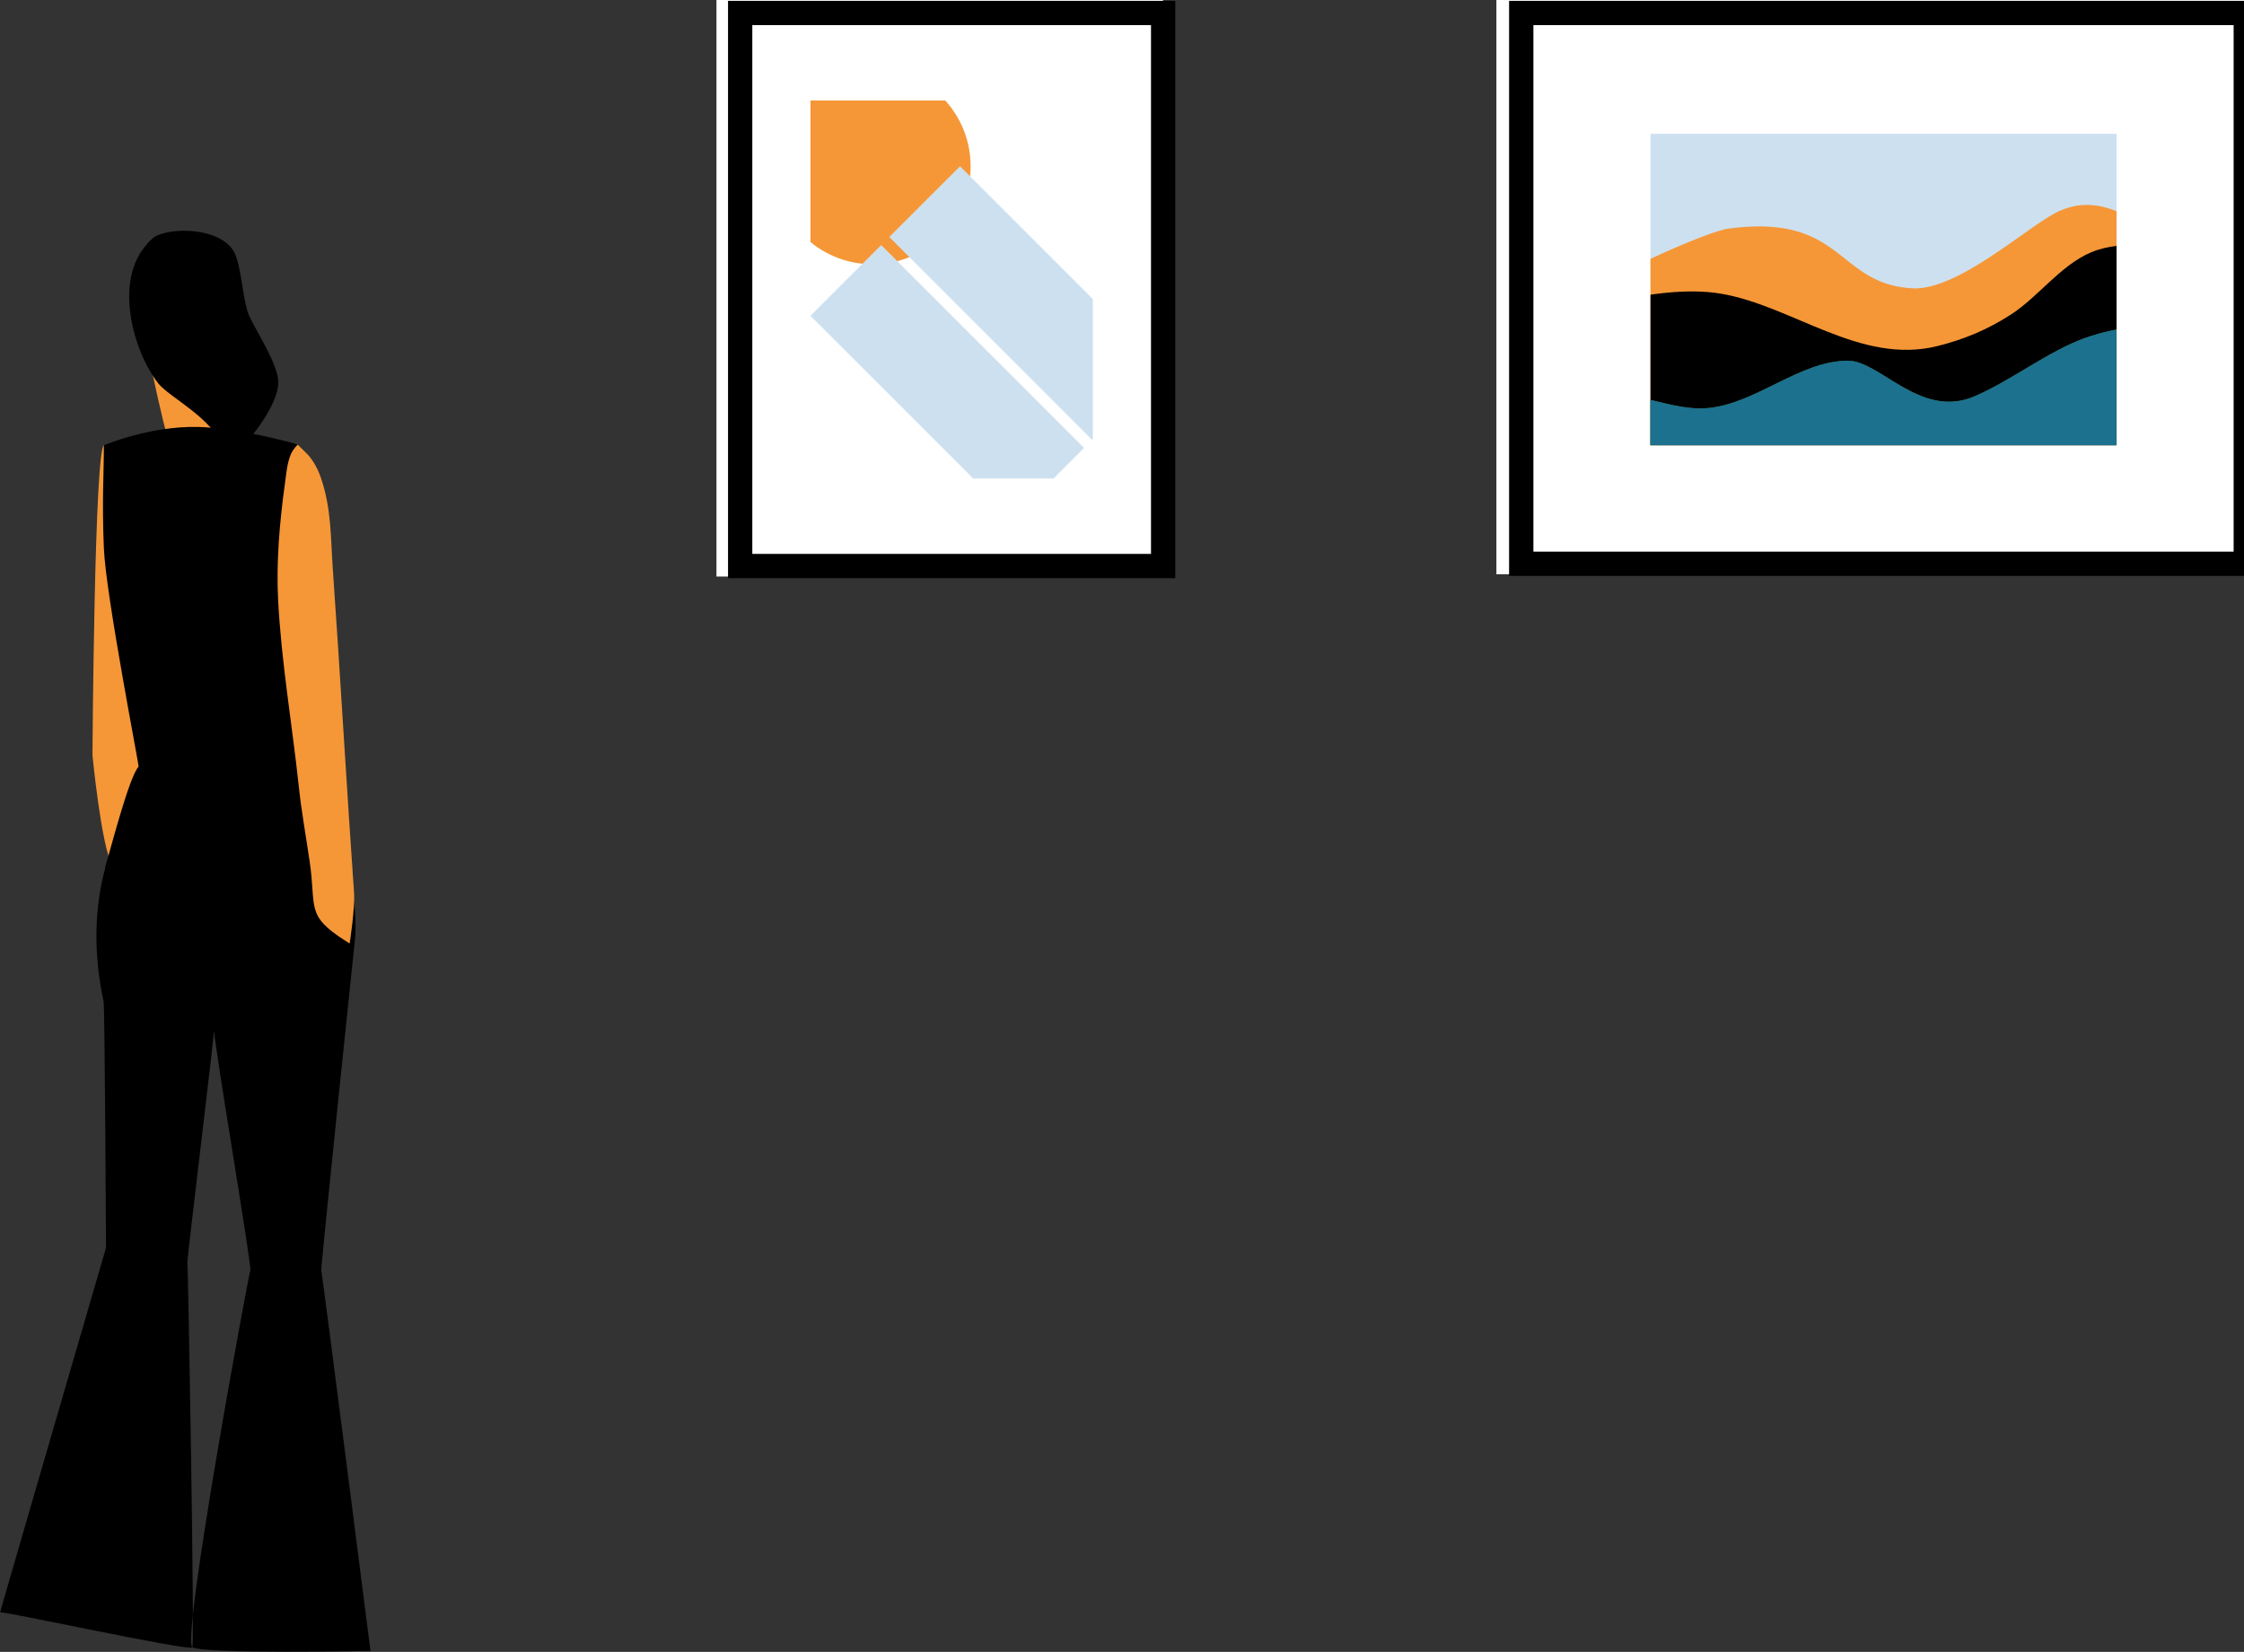 <?xml version="1.0" encoding="UTF-8" standalone="no"?>
<!-- Created with Inkscape (http://www.inkscape.org/) -->

<svg
   xmlns:dc="http://purl.org/dc/elements/1.1/"
   xmlns:cc="http://creativecommons.org/ns#"
   xmlns:rdf="http://www.w3.org/1999/02/22-rdf-syntax-ns#"
   xmlns:svg="http://www.w3.org/2000/svg"
   xmlns="http://www.w3.org/2000/svg"
   xmlns:sodipodi="http://sodipodi.sourceforge.net/DTD/sodipodi-0.dtd"
   xmlns:inkscape="http://www.inkscape.org/namespaces/inkscape"
   width="18.88mm"
   height="13.902mm"
   viewBox="0 0 18.88 13.902"
   version="1.1"
   id="svg8"
   inkscape:version="0.92.3 (2405546, 2018-03-11)"
   sodipodi:docname="how_it_work_1_2.svg">
  <rect x="0" y="0" width="18.88" height="13.902" fill="#333333" stroke="none"/>
  <defs
     id="defs2">
    <clipPath
       id="_clip3">
      <rect
         x="256.935"
         y="18.656"
         width="23.776"
         height="18.265"
         id="rect35" />
    </clipPath>
    <clipPath
       id="_clip4">
      <rect
         x="261.424"
         y="22.881"
         width="14.798"
         height="9.888"
         id="rect40" />
    </clipPath>
    <clipPath
       id="_clip5">
      <path
         inkscape:connector-curvature="0"
         d="m 259.241,28.555 c 0.32,0 0.764,-0.298 1.097,-0.369 1.021,-0.219 2.256,-0.404 3.299,-0.233 2.285,0.374 4.455,2.286 6.909,1.665 0.847,-0.214 1.563,-0.514 2.3,-0.984 0.892,-0.569 1.585,-1.575 2.566,-1.989 0.541,-0.228 1.085,-0.243 1.669,-0.243 0.381,0 0.719,-0.008 1.068,0.166 0,0 2.889,6.492 0.589,7.435 -3.047,1.25 -15.623,0.973 -18.873,0.065 -1.781,-0.498 -0.624,-5.513 -0.624,-5.513 z"
         id="path47" />
    </clipPath>
    <clipPath
       id="_clip1">
      <rect
         x="232.137"
         y="18.656"
         width="14.2"
         height="18.337"
         id="rect14" />
    </clipPath>
    <clipPath
       id="_clip2">
      <rect
         x="234.754"
         y="21.822"
         width="8.966"
         height="12.006"
         id="rect19" />
    </clipPath>
  </defs>
  <sodipodi:namedview
     id="base"
     pagecolor="#ffffff"
     bordercolor="#666666"
     borderopacity="1.0"
     inkscape:pageopacity="0.0"
     inkscape:pageshadow="2"
     inkscape:zoom="8.6001862"
     inkscape:cx="41.069857"
     inkscape:cy="25.874602"
     inkscape:document-units="mm"
     inkscape:current-layer="layer1"
     showgrid="false"
     inkscape:window-width="1600"
     inkscape:window-height="837"
     inkscape:window-x="-8"
     inkscape:window-y="-8"
     inkscape:window-maximized="1"
     fit-margin-top="0"
     fit-margin-left="0"
     fit-margin-right="0"
     fit-margin-bottom="0" />
  <g
     inkscape:label="Layer 1"
     inkscape:groupmode="layer"
     id="layer1"
     transform="translate(-58.302,-128.939)">
    <rect
       id="quadro-vert"
       x="64.33"
       y="128.939"
       width="3.757"
       height="4.852"
       style="clip-rule:evenodd;fill:#ffffff;fill-rule:evenodd;stroke-width:0.265;stroke-linejoin:round;stroke-miterlimit:1.414" />
    <g
       transform="matrix(0.265,0,0,0.265,2.911,124.002)"
       style="clip-rule:evenodd;fill-rule:evenodd;stroke-linejoin:round;stroke-miterlimit:1.414"
       clip-path="url(#_clip1)"
       id="g32">
      <rect
         x="234.754"
         y="21.822"
         width="8.966"
         height="12.006"
         style="fill:#ffffff"
         id="rect17" />
      <clipPath
         id="clipPath207">
        <rect
           x="234.754"
           y="21.822"
           width="8.966"
           height="12.006"
           id="rect205" />
      </clipPath>
      <g
         clip-path="url(#_clip2)"
         id="g28">
        <circle
           cx="236.727"
           cy="23.911"
           r="3.112"
           style="fill:#f59737"
           id="circle22" />
        <path
           inkscape:connector-curvature="0"
           d="m 245.945,30.353 -2.246,2.247 -6.442,-6.443 2.246,-2.246 c 2.147,2.147 4.295,4.295 6.442,6.442 z"
           style="fill:#cde0ef;fill-rule:nonzero"
           id="path24" />
        <path
           inkscape:connector-curvature="0"
           d="m 243.443,32.856 -2.246,2.246 -6.443,-6.442 2.246,-2.247 c 2.148,2.148 4.296,4.295 6.443,6.443 z"
           style="fill:#cde0ef;fill-rule:nonzero"
           id="path26" />
      </g>
      <path
         inkscape:connector-curvature="0"
         d="m 246.337,36.993 h -14.2 V 18.656 h 14.2 c 0,6.112 0,12.225 0,18.337 z M 232.908,19.428 v 16.794 h 12.658 V 19.428 c -4.219,0 -8.438,0 -12.658,0 z"
         style="fill-rule:nonzero"
         id="path30" />
    </g>
    <rect
       id="quadro-oriz"
       x="70.892"
       y="128.939"
       width="6.291"
       height="4.833"
       style="clip-rule:evenodd;fill:#ffffff;fill-rule:evenodd;stroke-width:0.265;stroke-linejoin:round;stroke-miterlimit:1.414" />
    <g
       transform="matrix(0.265,0,0,0.265,2.911,124.002)"
       style="clip-rule:evenodd;fill-rule:evenodd;stroke-linejoin:round;stroke-miterlimit:1.414"
       clip-path="url(#_clip3)"
       id="g62">
      <rect
         x="261.424"
         y="22.881"
         width="14.798"
         height="9.888"
         style="fill:#cde0ef"
         id="rect38" />
      <clipPath
         id="clipPath219">
        <rect
           x="261.424"
           y="22.881"
           width="14.798"
           height="9.888"
           id="rect217" />
      </clipPath>
      <g
         clip-path="url(#_clip4)"
         id="g58">
        <path
           inkscape:connector-curvature="0"
           d="m 275.338,25.141 0.03,0.001 0.03,0.002 0.03,0.001 0.03,0.002 0.03,0.003 0.03,0.003 0.029,0.003 0.03,0.004 0.029,0.004 0.029,0.005 0.029,0.005 0.028,0.005 0.029,0.005 0.028,0.006 0.028,0.007 0.029,0.006 0.028,0.007 0.027,0.007 0.028,0.008 0.028,0.007 0.027,0.008 0.028,0.009 0.027,0.008 0.027,0.009 0.027,0.009 0.026,0.01 0.027,0.009 0.027,0.01 0.026,0.01 0.026,0.01 0.026,0.01 0.026,0.011 0.026,0.011 0.026,0.011 0.026,0.011 0.025,0.011 0.051,0.023 0.05,0.023 0.05,0.024 0.049,0.024 0.049,0.024 0.049,0.025 0.048,0.025 0.048,0.025 0.094,0.05 0.092,0.049 0.092,0.048 0.045,0.024 0.045,0.023 0.044,0.023 0.044,0.022 0.044,0.022 0.044,0.02 0.043,0.02 0.043,0.019 0.021,0.01 0.022,0.009 0.021,0.008 0.021,0.009 0.021,0.008 0.021,0.008 0.021,0.007 0.021,0.008 0.021,0.007 0.021,0.007 0.021,0.006 0.02,0.006 0.021,0.006 0.021,0.005 0.02,0.005 0.021,0.005 0.02,0.004 0.021,0.004 0.02,0.004 0.02,0.003 0.045,0.007 0.044,0.007 0.041,0.006 0.04,0.008 0.038,0.007 0.036,0.007 0.035,0.008 0.033,0.007 0.032,0.008 0.03,0.008 0.029,0.009 0.028,0.008 0.026,0.009 0.025,0.009 0.012,0.005 0.012,0.005 0.012,0.004 0.011,0.005 0.011,0.005 0.01,0.005 0.011,0.006 0.01,0.005 0.01,0.005 0.009,0.006 0.01,0.005 0.009,0.006 0.009,0.006 0.008,0.005 0.009,0.006 0.008,0.006 0.008,0.007 0.008,0.006 0.007,0.006 0.008,0.007 0.007,0.006 0.007,0.007 0.007,0.007 0.006,0.007 0.007,0.007 0.006,0.007 0.006,0.008 0.006,0.007 0.006,0.008 0.006,0.008 0.005,0.007 0.005,0.008 0.011,0.017 0.01,0.017 0.01,0.018 0.009,0.018 0.009,0.019 0.008,0.02 0.009,0.02 0.008,0.021 0.008,0.021 0.008,0.023 0.008,0.023 0.008,0.024 0.016,0.05 0.016,0.053 0.017,0.056 0.019,0.06 0.02,0.064 0.01,0.033 0.012,0.034 0.011,0.035 0.013,0.036 0.013,0.037 0.014,0.038 0.014,0.039 0.016,0.04 0.016,0.042 0.017,0.042 0.018,0.043 0.019,0.045 0.005,0.013 0.006,0.014 0.01,0.027 0.011,0.028 0.009,0.028 0.009,0.028 0.008,0.029 0.008,0.029 0.007,0.029 0.007,0.03 0.006,0.03 0.006,0.03 0.005,0.031 0.005,0.03 0.004,0.031 0.004,0.031 0.004,0.032 0.003,0.031 0.003,0.032 0.002,0.032 0.002,0.032 0.002,0.032 0.002,0.033 10e-4,0.032 10e-4,0.033 v 0.033 l 0.001,0.032 v 0.033 0.033 l -0.001,0.034 v 0.033 l -0.002,0.066 -0.002,0.067 -0.003,0.066 -0.003,0.067 -0.003,0.066 -0.007,0.132 -0.003,0.065 -0.003,0.065 -0.002,0.064 -0.003,0.063 -0.001,0.063 -10e-4,0.031 v 0.031 0.03 0.03 l 10e-4,0.03 v 0.03 l 0.001,0.03 10e-4,0.029 0.002,0.029 0.002,0.028 0.005,0.071 0.005,0.07 0.006,0.072 0.006,0.072 0.013,0.145 0.014,0.147 0.013,0.148 0.007,0.074 0.006,0.075 0.006,0.074 0.006,0.075 0.006,0.075 0.005,0.075 0.004,0.075 0.004,0.075 0.004,0.075 0.003,0.075 10e-4,0.037 10e-4,0.038 v 0.037 l 0.001,0.037 v 0.037 0.037 0.038 0.037 l -0.001,0.036 v 0.037 l -0.002,0.037 -0.001,0.037 -0.002,0.036 -10e-4,0.037 -0.003,0.036 -0.002,0.037 -0.003,0.036 -0.003,0.036 -0.003,0.036 -0.004,0.036 -0.004,0.036 -0.004,0.035 -0.005,0.036 -0.005,0.035 -0.003,0.018 -0.003,0.017 -0.003,0.017 -0.003,0.016 -0.004,0.017 -0.004,0.016 -0.004,0.016 -0.004,0.016 -0.004,0.015 -0.005,0.015 -0.005,0.016 -0.005,0.014 -0.005,0.015 -0.006,0.014 -0.006,0.015 -0.006,0.014 -0.006,0.013 -0.006,0.014 -0.006,0.013 -0.007,0.014 -0.007,0.013 -0.007,0.013 -0.007,0.012 -0.007,0.013 -0.008,0.012 -0.007,0.013 -0.008,0.012 -0.008,0.012 -0.008,0.012 -0.008,0.011 -0.009,0.012 -0.008,0.011 -0.009,0.012 -0.009,0.011 -0.018,0.022 -0.019,0.022 -0.019,0.021 -0.019,0.021 -0.021,0.021 -0.02,0.021 -0.021,0.02 -0.021,0.02 -0.022,0.02 -0.022,0.02 -0.022,0.02 -0.023,0.019 -0.023,0.02 -0.046,0.04 -0.003,0.002 -0.002,0.003 -0.002,0.004 -0.002,0.004 -0.002,0.006 -0.002,0.005 -0.001,0.007 -0.002,0.007 -0.004,0.016 -0.003,0.018 -0.003,0.02 -0.003,0.022 -0.002,0.024 -0.003,0.025 -0.002,0.026 -0.002,0.028 -0.004,0.057 -0.004,0.06 -0.003,0.06 -0.003,0.059 -0.006,0.111 -0.002,0.048 -0.003,0.041 -10e-4,0.018 -0.002,0.015 -0.001,0.013 -10e-4,0.011 -0.004,0.022 -0.004,0.023 -0.005,0.022 -0.004,0.024 -0.005,0.023 -0.005,0.024 -0.005,0.024 -0.006,0.024 -0.005,0.024 -0.006,0.025 -0.007,0.025 -0.006,0.025 -0.007,0.025 -0.007,0.025 -0.007,0.026 -0.007,0.025 -0.008,0.026 -0.008,0.025 -0.008,0.026 -0.008,0.026 -0.009,0.026 -0.009,0.026 -0.009,0.025 -0.009,0.026 -0.01,0.026 -0.01,0.026 -0.01,0.026 -0.01,0.025 -0.011,0.026 -0.011,0.026 -0.011,0.025 -0.011,0.025 -0.012,0.025 -0.012,0.025 -0.012,0.025 -0.012,0.025 -0.013,0.024 -0.013,0.024 -0.013,0.024 -0.013,0.024 -0.014,0.023 -0.014,0.024 -0.014,0.023 -0.014,0.022 -0.015,0.022 -0.015,0.022 -0.015,0.022 -0.015,0.021 -0.016,0.021 -0.016,0.02 -0.016,0.02 -0.016,0.02 -0.017,0.019 -0.017,0.019 -0.017,0.018 -0.017,0.018 -0.018,0.017 -0.018,0.017 -0.018,0.016 -0.019,0.016 -0.018,0.015 -0.019,0.014 -0.019,0.014 -0.02,0.014 -0.019,0.012 -0.021,0.012 -0.02,0.012 -0.021,0.011 -0.022,0.011 -0.022,0.01 -0.023,0.01 -0.023,0.01 -0.023,0.009 -0.024,0.009 -0.024,0.008 -0.025,0.008 -0.025,0.007 -0.025,0.008 -0.026,0.006 -0.026,0.007 -0.026,0.006 -0.027,0.006 -0.027,0.005 -0.027,0.005 -0.027,0.005 -0.027,0.005 -0.028,0.004 -0.028,0.004 -0.028,0.004 -0.028,0.003 -0.029,0.003 -0.028,0.003 -0.029,0.003 -0.029,0.002 -0.028,0.003 -0.029,0.002 -0.029,0.002 -0.029,10e-4 -0.058,0.003 -0.057,0.002 -0.058,0.002 -0.057,0.001 h -0.057 l -0.056,10e-4 -0.055,-10e-4 h -0.054 l -0.054,-0.001 -0.103,-10e-4 -0.098,-10e-4 h -0.046 l -0.045,-10e-4 H 272.3 l -0.066,10e-4 -0.067,10e-4 -0.066,10e-4 -0.066,0.002 -0.065,0.003 -0.066,0.003 -0.065,0.004 -0.065,0.004 -0.066,0.005 -0.064,0.005 -0.065,0.005 -0.065,0.007 -0.065,0.006 -0.064,0.007 -0.065,0.007 -0.064,0.008 -0.064,0.008 -0.064,0.009 -0.064,0.009 -0.064,0.009 -0.064,0.01 -0.064,0.01 -0.064,0.01 -0.064,0.01 -0.063,0.011 -0.064,0.011 -0.063,0.011 -0.064,0.011 -0.063,0.012 -0.064,0.012 -0.127,0.024 -0.127,0.024 -0.126,0.025 -0.127,0.026 -0.127,0.026 -0.254,0.051 -0.128,0.026 -0.128,0.025 -0.128,0.025 -0.128,0.025 -0.064,0.012 -0.064,0.012 -0.065,0.012 -0.065,0.011 -0.064,0.011 -0.065,0.011 -0.065,0.011 -0.065,0.011 -0.065,0.01 -0.066,0.01 -0.065,0.01 -0.066,0.01 -0.082,0.011 -0.083,0.011 -0.083,0.011 -0.083,0.011 -0.083,0.011 -0.084,0.01 -0.083,0.011 -0.084,0.009 -0.084,0.01 -0.084,0.009 -0.084,0.009 -0.084,0.009 -0.084,0.008 -0.085,0.008 -0.084,0.008 -0.085,0.008 -0.084,0.007 -0.085,0.006 -0.085,0.007 -0.085,0.006 -0.085,0.005 -0.085,0.005 -0.085,0.005 -0.084,0.004 -0.085,0.004 -0.085,0.004 -0.086,0.003 -0.085,0.002 -0.085,0.002 -0.085,0.002 -0.085,10e-4 -0.084,10e-4 h -0.085 -0.085 l -0.085,-10e-4 -0.085,-10e-4 -0.085,-0.002 -0.084,-0.003 -0.085,-0.003 -0.084,-0.003 -0.085,-0.004 -0.084,-0.005 -0.084,-0.005 -0.084,-0.006 -0.084,-0.007 -0.084,-0.007 -0.084,-0.008 -0.084,-0.008 -0.083,-0.009 -0.083,-0.01 -0.084,-0.01 -0.083,-0.011 -0.082,-0.012 -0.083,-0.012 -0.041,-0.007 -0.042,-0.006 -0.041,-0.007 -0.041,-0.007 -0.041,-0.007 -0.041,-0.008 -0.041,-0.007 -0.041,-0.008 -0.041,-0.008 -0.04,-0.008 -0.041,-0.008 -0.041,-0.009 -0.041,-0.008 -0.04,-0.009 -0.041,-0.009 -0.04,-0.009 -0.041,-0.01 -0.04,-0.009 -0.04,-0.01 -0.04,-0.01 -0.022,-0.005 -0.021,-0.005 -0.021,-0.005 -0.022,-0.004 -0.022,-0.004 -0.022,-0.003 -0.022,-0.003 -0.022,-0.003 -0.022,-0.003 -0.022,-0.002 -0.023,-0.003 -0.022,-0.002 -0.023,-10e-4 -0.023,-0.002 -0.023,-10e-4 -0.023,-10e-4 -0.023,-0.001 -0.023,-10e-4 -0.046,-10e-4 h -0.047 -0.047 l -0.047,10e-4 -0.047,10e-4 -0.048,0.001 -0.047,0.002 -0.095,0.003 -0.095,0.003 -0.048,10e-4 -0.047,0.001 -0.047,10e-4 h -0.047 -0.046 l -0.047,-10e-4 -0.023,-0.001 -0.023,-10e-4 -0.023,-10e-4 -0.023,-0.001 -0.022,-0.002 -0.023,-0.002 -0.023,-0.002 -0.022,-0.002 -0.022,-0.002 -0.022,-0.003 -0.023,-0.003 -0.021,-0.003 -0.043,-0.007 -0.042,-0.007 -0.042,-0.008 -0.041,-0.008 -0.042,-0.009 -0.042,-0.009 -0.042,-0.01 -0.041,-0.01 -0.042,-0.01 -0.041,-0.011 -0.041,-0.011 -0.042,-0.012 -0.041,-0.012 -0.041,-0.013 -0.041,-0.013 -0.04,-0.013 -0.041,-0.014 -0.04,-0.014 -0.041,-0.015 -0.04,-0.014 -0.04,-0.016 -0.04,-0.016 -0.04,-0.016 -0.04,-0.016 -0.04,-0.017 -0.039,-0.017 -0.04,-0.018 -0.039,-0.018 -0.039,-0.018 -0.039,-0.018 -0.038,-0.019 -0.039,-0.02 -0.038,-0.019 -0.039,-0.02 -0.038,-0.021 -0.038,-0.02 -0.037,-0.021 -0.038,-0.021 -0.037,-0.022 -0.038,-0.022 -0.037,-0.022 -0.036,-0.022 -0.037,-0.023 -0.037,-0.023 -0.036,-0.024 -0.036,-0.023 -0.036,-0.024 -0.035,-0.024 -0.036,-0.025 -0.035,-0.025 -0.035,-0.024 -0.035,-0.026 -0.034,-0.025 -0.034,-0.026 -0.034,-0.026 -0.034,-0.026 -0.034,-0.027 -0.033,-0.026 -0.033,-0.027 -0.033,-0.027 -0.033,-0.028 -0.032,-0.027 -0.032,-0.028 -0.032,-0.028 -0.012,-0.011 -0.012,-0.011 -0.012,-0.011 -0.012,-0.012 -0.011,-0.012 -0.011,-0.011 -0.012,-0.012 -0.01,-0.013 -0.011,-0.012 -0.011,-0.013 -0.01,-0.012 -0.011,-0.013 -0.01,-0.013 -0.01,-0.013 -0.009,-0.014 -0.01,-0.013 -0.01,-0.014 -0.009,-0.014 -0.009,-0.014 -0.009,-0.014 -0.009,-0.014 -0.008,-0.014 -0.009,-0.015 -0.008,-0.014 -0.008,-0.015 -0.008,-0.015 -0.008,-0.015 -0.008,-0.015 -0.007,-0.016 -0.008,-0.015 -0.007,-0.015 -0.007,-0.016 -0.007,-0.016 -0.006,-0.015 -0.007,-0.016 -0.006,-0.016 -0.006,-0.017 -0.006,-0.016 -0.006,-0.016 -0.006,-0.016 -0.011,-0.033 -0.01,-0.034 -0.01,-0.033 -0.009,-0.034 -0.008,-0.034 -0.008,-0.035 -0.007,-0.034 -0.007,-0.035 -0.006,-0.035 -0.005,-0.035 -0.004,-0.035 -0.004,-0.035 -0.004,-0.036 -0.002,-0.035 -0.002,-0.036 -0.002,-0.035 -10e-4,-0.035 v -0.036 l 10e-4,-0.035 0.001,-0.035 10e-4,-0.035 0.003,-0.036 0.002,-0.034 0.004,-0.035 0.004,-0.035 0.005,-0.034 0.005,-0.034 0.006,-0.034 0.007,-0.033 0.007,-0.033 0.008,-0.033 0.008,-0.033 0.009,-0.032 0.009,-0.032 0.011,-0.031 0.01,-0.031 0.006,-0.016 0.006,-0.015 0.006,-0.015 0.006,-0.015 0.006,-0.015 0.006,-0.014 0.007,-0.015 0.006,-0.014 0.007,-0.015 0.007,-0.014 0.007,-0.014 0.007,-0.014 0.008,-0.013 0.007,-0.014 0.008,-0.013 0.008,-0.014 0.005,-0.009 0.005,-0.01 0.004,-0.01 0.005,-0.011 0.003,-0.011 0.004,-0.012 0.003,-0.013 0.003,-0.012 0.003,-0.014 0.003,-0.013 0.002,-0.015 0.002,-0.014 0.002,-0.015 0.001,-0.016 10e-4,-0.015 0.002,-0.016 v -0.016 l 10e-4,-0.017 0.001,-0.017 v -0.017 -0.035 -0.036 l -0.001,-0.036 -0.002,-0.038 -0.001,-0.037 -0.002,-0.038 -0.003,-0.038 -0.002,-0.038 -0.006,-0.075 -0.005,-0.073 -0.002,-0.036 -0.002,-0.035 -0.002,-0.034 -10e-4,-0.033 -0.001,-0.031 v -0.03 -0.029 -0.014 l 0.001,-0.013 10e-4,-0.013 0.001,-0.012 10e-4,-0.012 10e-4,-0.011 0.01,-0.073 0.011,-0.073 0.011,-0.073 0.012,-0.072 0.012,-0.072 0.013,-0.072 0.013,-0.071 0.013,-0.072 0.014,-0.071 0.014,-0.07 0.015,-0.071 0.015,-0.07 0.015,-0.071 0.016,-0.07 0.016,-0.07 0.016,-0.07 0.032,-0.14 0.033,-0.14 0.067,-0.28 0.033,-0.14 0.033,-0.141 0.017,-0.071 0.016,-0.071 0.016,-0.071 0.016,-0.071 0.002,-0.011 0.003,-0.011 0.003,-0.01 0.003,-0.011 0.007,-0.022 0.007,-0.022 0.009,-0.022 0.009,-0.023 0.01,-0.022 0.01,-0.023 0.011,-0.024 0.012,-0.023 0.013,-0.023 0.013,-0.024 0.014,-0.024 0.014,-0.023 0.014,-0.024 0.015,-0.024 0.016,-0.024 0.016,-0.024 0.016,-0.024 0.017,-0.024 0.017,-0.023 0.017,-0.024 0.017,-0.024 0.018,-0.023 0.018,-0.023 0.017,-0.023 0.018,-0.023 0.019,-0.023 0.018,-0.022 0.018,-0.023 0.036,-0.043 0.036,-0.042 0.036,-0.041 0.034,-0.039 0.034,-0.037 0.032,-0.035 0.031,-0.033 0.029,-0.031 0.028,-0.028 0.024,-0.026 0.023,-0.022 0.036,-0.037 0.023,-0.022 0.008,-0.008 h 0.006 l 0.005,-0.001 0.006,-0.001 0.006,-10e-4 0.007,-0.001 0.006,-0.002 0.006,-0.002 0.007,-0.003 0.007,-0.002 0.006,-0.003 0.007,-0.003 0.007,-0.004 0.014,-0.007 0.015,-0.009 0.015,-0.009 0.015,-0.01 0.015,-0.011 0.015,-0.011 0.016,-0.012 0.015,-0.012 0.016,-0.012 0.015,-0.013 0.015,-0.013 0.016,-0.014 0.03,-0.026 0.029,-0.026 0.028,-0.025 0.026,-0.023 0.024,-0.022 0.011,-0.009 0.01,-0.009 0.01,-0.008 0.009,-0.007 0.009,-0.007 0.009,-0.006 0.021,-0.015 0.024,-0.015 0.027,-0.017 0.03,-0.017 0.032,-0.019 0.035,-0.02 0.037,-0.021 0.04,-0.021 0.042,-0.023 0.044,-0.023 0.046,-0.024 0.048,-0.025 0.051,-0.026 0.052,-0.026 0.054,-0.027 0.055,-0.027 0.057,-0.028 0.059,-0.028 0.06,-0.029 0.061,-0.03 0.063,-0.029 0.063,-0.03 0.065,-0.03 0.065,-0.031 0.067,-0.03 0.067,-0.031 0.068,-0.031 0.068,-0.03 0.069,-0.031 0.07,-0.031 0.069,-0.031 0.07,-0.03 0.07,-0.03 0.07,-0.031 0.07,-0.029 0.07,-0.03 0.069,-0.029 0.069,-0.029 0.069,-0.028 0.068,-0.028 0.068,-0.028 0.067,-0.027 0.066,-0.026 0.065,-0.025 0.065,-0.025 0.063,-0.024 0.062,-0.023 0.061,-0.023 0.06,-0.022 0.058,-0.02 0.056,-0.02 0.055,-0.019 0.054,-0.017 0.051,-0.017 0.05,-0.015 0.048,-0.014 0.045,-0.013 0.044,-0.012 0.021,-0.005 0.02,-0.005 0.02,-0.005 0.019,-0.005 0.019,-0.004 0.017,-0.003 0.018,-0.003 0.016,-0.003 0.016,-0.003 0.016,-0.002 0.043,-0.006 0.042,-0.005 0.042,-0.005 0.042,-0.005 0.042,-0.004 0.041,-0.005 0.041,-0.004 0.04,-0.004 0.04,-0.003 0.04,-0.004 0.039,-0.003 0.039,-0.003 0.039,-0.002 0.038,-0.003 0.039,-0.002 0.037,-0.002 0.038,-0.002 0.037,-10e-4 0.037,-0.002 0.036,-10e-4 0.036,-0.001 h 0.036 l 0.036,-10e-4 h 0.035 0.035 0.034 0.035 l 0.034,10e-4 h 0.034 l 0.033,0.001 0.033,10e-4 0.033,0.002 0.033,10e-4 0.032,0.002 0.032,0.002 0.032,0.002 0.031,0.002 0.031,0.003 0.031,0.002 0.031,0.003 0.03,0.003 0.03,0.003 0.03,0.004 0.03,0.003 0.029,0.004 0.029,0.004 0.029,0.004 0.029,0.004 0.028,0.005 0.028,0.004 0.028,0.005 0.028,0.005 0.027,0.005 0.027,0.005 0.027,0.005 0.027,0.006 0.026,0.005 0.026,0.006 0.026,0.006 0.026,0.006 0.026,0.006 0.025,0.007 0.025,0.006 0.025,0.007 0.025,0.007 0.024,0.007 0.024,0.007 0.025,0.007 0.023,0.007 0.024,0.008 0.024,0.008 0.023,0.007 0.046,0.016 0.045,0.016 0.045,0.017 0.044,0.018 0.043,0.017 0.042,0.018 0.042,0.019 0.042,0.019 0.04,0.019 0.04,0.02 0.04,0.02 0.039,0.02 0.038,0.021 0.038,0.021 0.037,0.022 0.037,0.021 0.037,0.022 0.036,0.023 0.035,0.022 0.035,0.023 0.035,0.023 0.035,0.023 0.034,0.023 0.033,0.024 0.034,0.023 0.033,0.024 0.033,0.024 0.033,0.024 0.032,0.025 0.032,0.024 0.064,0.049 0.064,0.049 0.062,0.05 0.125,0.098 0.063,0.049 0.062,0.049 0.063,0.048 0.032,0.024 0.031,0.024 0.032,0.024 0.032,0.023 0.032,0.023 0.033,0.023 0.032,0.023 0.033,0.023 0.034,0.022 0.033,0.022 0.034,0.022 0.034,0.022 0.034,0.021 0.035,0.021 0.035,0.021 0.036,0.02 0.036,0.02 0.036,0.019 0.037,0.02 0.037,0.018 0.038,0.019 0.038,0.018 0.039,0.017 0.04,0.017 0.04,0.017 0.04,0.016 0.042,0.016 0.041,0.015 0.043,0.015 0.021,0.007 0.022,0.007 0.022,0.007 0.022,0.006 0.022,0.007 0.022,0.006 0.023,0.007 0.023,0.006 0.022,0.006 0.023,0.005 0.024,0.006 0.023,0.006 0.024,0.005 0.024,0.005 0.024,0.005 0.024,0.005 0.025,0.005 0.024,0.005 0.025,0.004 0.025,0.004 0.025,0.004 0.026,0.004 0.026,0.004 0.026,0.004 0.026,0.003 0.026,0.003 0.027,0.003 0.027,0.003 0.027,0.003 0.027,0.002 0.028,0.003 0.028,0.002 0.028,0.002 0.028,0.001 0.017,0.001 0.018,10e-4 0.017,0.001 h 0.018 0.018 0.018 0.017 l 0.018,-0.001 h 0.018 l 0.018,-10e-4 0.019,-0.001 0.018,-0.002 0.018,-0.001 0.018,-0.002 0.037,-0.004 0.037,-0.004 0.037,-0.005 0.038,-0.006 0.038,-0.007 0.038,-0.007 0.038,-0.008 0.038,-0.009 0.039,-0.009 0.039,-0.01 0.039,-0.011 0.039,-0.011 0.039,-0.011 0.04,-0.013 0.039,-0.013 0.04,-0.013 0.04,-0.014 0.04,-0.015 0.041,-0.015 0.04,-0.016 0.04,-0.016 0.041,-0.017 0.041,-0.017 0.041,-0.017 0.041,-0.018 0.041,-0.019 0.041,-0.019 0.041,-0.019 0.041,-0.02 0.042,-0.021 0.041,-0.02 0.042,-0.021 0.041,-0.022 0.042,-0.021 0.041,-0.023 0.042,-0.022 0.042,-0.023 0.041,-0.023 0.042,-0.023 0.042,-0.024 0.041,-0.024 0.042,-0.024 0.042,-0.025 0.042,-0.024 0.041,-0.025 0.042,-0.026 0.041,-0.025 0.042,-0.026 0.041,-0.026 0.083,-0.052 0.083,-0.053 0.082,-0.053 0.082,-0.054 0.081,-0.054 0.081,-0.054 0.081,-0.055 0.08,-0.055 0.079,-0.054 0.079,-0.055 0.078,-0.054 0.077,-0.054 0.152,-0.107 0.148,-0.105 0.144,-0.101 0.07,-0.05 0.07,-0.048 0.068,-0.048 0.066,-0.046 0.066,-0.045 0.064,-0.043 0.063,-0.042 0.061,-0.041 0.06,-0.039 0.058,-0.037 0.028,-0.017 0.028,-0.018 0.028,-0.017 0.027,-0.016 0.027,-0.016 0.026,-0.015 0.026,-0.015 0.026,-0.015 0.025,-0.013 0.024,-0.013 0.024,-0.013 0.024,-0.012 0.023,-0.012 0.023,-0.01 0.022,-0.011 0.022,-0.009 0.035,-0.015 0.035,-0.014 0.035,-0.014 0.035,-0.013 0.034,-0.012 0.035,-0.012 0.034,-0.011 0.034,-0.01 0.034,-0.01 0.033,-0.009 0.034,-0.008 0.033,-0.008 0.033,-0.008 0.033,-0.007 0.033,-0.006 0.032,-0.005 0.033,-0.006 0.032,-0.004 0.032,-0.004 0.032,-0.004 0.031,-0.003 0.032,-0.002 0.031,-0.002 0.032,-10e-4 0.031,-0.001 0.03,-0.001 h 0.031 z"
           style="fill:#f59737"
           id="path43" />
        <path
           inkscape:connector-curvature="0"
           d="m 259.241,28.555 c 0.32,0 0.764,-0.298 1.097,-0.369 1.021,-0.219 2.256,-0.404 3.299,-0.233 2.285,0.374 4.455,2.286 6.909,1.665 0.847,-0.214 1.563,-0.514 2.3,-0.984 0.892,-0.569 1.585,-1.575 2.566,-1.989 0.541,-0.228 1.085,-0.243 1.669,-0.243 0.381,0 0.719,-0.008 1.068,0.166 0,0 2.889,6.492 0.589,7.435 -3.047,1.25 -15.623,0.973 -18.873,0.065 -1.781,-0.498 -0.624,-5.513 -0.624,-5.513 z"
           id="path45" />
        <clipPath
           id="clipPath225">
          <path
             inkscape:connector-curvature="0"
             d="m 259.241,28.555 c 0.32,0 0.764,-0.298 1.097,-0.369 1.021,-0.219 2.256,-0.404 3.299,-0.233 2.285,0.374 4.455,2.286 6.909,1.665 0.847,-0.214 1.563,-0.514 2.3,-0.984 0.892,-0.569 1.585,-1.575 2.566,-1.989 0.541,-0.228 1.085,-0.243 1.669,-0.243 0.381,0 0.719,-0.008 1.068,0.166 0,0 2.889,6.492 0.589,7.435 -3.047,1.25 -15.623,0.973 -18.873,0.065 -1.781,-0.498 -0.624,-5.513 -0.624,-5.513 z"
             id="path223" />
        </clipPath>
        <g
           clip-path="url(#_clip5)"
           id="g56">
          <g
             id="g54">
            <path
               inkscape:connector-curvature="0"
               d="m 259.996,31.09 c 1.009,0 2.206,0.587 3.22,0.502 1.557,-0.13 2.933,-1.507 4.482,-1.507 1.009,0 2.292,1.846 3.986,1.142 1.129,-0.469 2.379,-1.451 3.528,-1.86 0.969,-0.344 2.462,-0.601 3.393,-0.054 0.336,0.197 0.27,0.871 0.27,1.183 0,1.267 -0.221,1.874 -1.237,2.642 -2.718,2.056 -6.215,1.698 -9.46,1.698 -1.545,0 -3.079,0.087 -4.626,0.087 -0.625,0 -1.6,-0.015 -2.119,-0.427 -0.314,-0.25 -1.239,-0.601 -1.397,-0.948 -0.442,-0.978 -0.04,-2.458 -0.04,-2.458 z"
               style="fill:#3b7d61"
               id="path50" />
            <path
               inkscape:connector-curvature="0"
               d="m 277.236,28.996 h 0.029 l 0.028,0.001 h 0.028 l 0.028,0.001 0.029,10e-4 0.028,0.001 0.028,0.001 0.028,0.002 0.028,0.002 0.027,0.002 0.028,0.002 0.028,0.002 0.028,0.003 0.027,0.003 0.027,0.003 0.028,0.003 0.027,0.003 0.027,0.004 0.027,0.004 0.027,0.004 0.027,0.004 0.027,0.005 0.027,0.005 0.026,0.005 0.027,0.005 0.026,0.005 0.026,0.006 0.026,0.006 0.026,0.006 0.026,0.007 0.026,0.006 0.025,0.007 0.025,0.008 0.026,0.007 0.025,0.008 0.025,0.008 0.024,0.008 0.025,0.009 0.025,0.008 0.024,0.009 0.024,0.01 0.024,0.009 0.024,0.01 0.023,0.01 0.024,0.01 0.023,0.011 0.023,0.011 0.023,0.011 0.023,0.012 0.022,0.012 0.023,0.012 0.022,0.012 0.022,0.013 0.008,0.004 0.007,0.005 0.008,0.005 0.007,0.006 0.007,0.005 0.007,0.005 0.007,0.006 0.007,0.006 0.007,0.006 0.006,0.006 0.007,0.007 0.006,0.006 0.006,0.007 0.006,0.006 0.006,0.007 0.006,0.007 0.006,0.007 0.005,0.008 0.011,0.015 0.01,0.015 0.009,0.016 0.01,0.017 0.008,0.017 0.009,0.017 0.008,0.018 0.007,0.018 0.007,0.019 0.007,0.018 0.006,0.02 0.006,0.019 0.006,0.02 0.005,0.02 0.005,0.02 0.004,0.021 0.005,0.021 0.004,0.021 0.003,0.021 0.003,0.021 0.004,0.022 0.002,0.022 0.003,0.021 0.002,0.022 0.002,0.022 0.002,0.022 0.002,0.022 10e-4,0.022 10e-4,0.022 0.002,0.043 0.001,0.044 10e-4,0.043 v 0.042 0.042 l -10e-4,0.041 v 0.04 l -0.002,0.076 -0.001,0.069 -10e-4,0.033 v 0.03 0.059 l -10e-4,0.058 -0.001,0.057 -10e-4,0.056 -0.001,0.055 -0.002,0.054 -0.003,0.054 -0.003,0.053 -0.003,0.051 -0.004,0.051 -0.004,0.051 -0.004,0.049 -0.005,0.049 -0.006,0.048 -0.006,0.047 -0.007,0.047 -0.007,0.046 -0.007,0.045 -0.009,0.045 -0.008,0.044 -0.01,0.044 -0.01,0.043 -0.005,0.021 -0.005,0.021 -0.006,0.021 -0.006,0.021 -0.005,0.021 -0.006,0.02 -0.007,0.021 -0.006,0.02 -0.007,0.02 -0.006,0.02 -0.007,0.02 -0.007,0.02 -0.007,0.02 -0.008,0.02 -0.007,0.019 -0.008,0.02 -0.008,0.019 -0.008,0.02 -0.008,0.019 -0.009,0.019 -0.008,0.019 -0.009,0.019 -0.009,0.018 -0.009,0.019 -0.01,0.019 -0.009,0.018 -0.01,0.019 -0.01,0.018 -0.01,0.019 -0.011,0.018 -0.01,0.018 -0.011,0.018 -0.011,0.018 -0.011,0.018 -0.012,0.018 -0.011,0.018 -0.012,0.018 -0.012,0.018 -0.012,0.018 -0.013,0.017 -0.012,0.018 -0.013,0.018 -0.013,0.017 -0.014,0.018 -0.013,0.017 -0.014,0.018 -0.014,0.017 -0.015,0.018 -0.014,0.017 -0.015,0.017 -0.015,0.018 -0.015,0.017 -0.015,0.017 -0.016,0.018 -0.016,0.017 -0.016,0.017 -0.017,0.017 -0.016,0.018 -0.034,0.034 -0.035,0.035 -0.037,0.034 -0.037,0.035 -0.038,0.035 -0.039,0.034 -0.04,0.035 -0.042,0.035 -0.042,0.035 -0.044,0.036 -0.045,0.035 -0.046,0.036 -0.047,0.036 -0.031,0.024 -0.032,0.023 -0.032,0.024 -0.033,0.023 -0.032,0.023 -0.032,0.023 -0.032,0.023 -0.033,0.022 -0.032,0.023 -0.033,0.022 -0.032,0.022 -0.033,0.021 -0.033,0.022 -0.032,0.021 -0.033,0.021 -0.033,0.021 -0.033,0.02 -0.033,0.02 -0.033,0.021 -0.033,0.02 -0.034,0.019 -0.033,0.02 -0.033,0.019 -0.034,0.02 -0.033,0.018 -0.034,0.019 -0.033,0.019 -0.034,0.018 -0.034,0.018 -0.034,0.018 -0.034,0.018 -0.033,0.018 -0.034,0.017 -0.034,0.018 -0.035,0.017 -0.034,0.016 -0.034,0.017 -0.034,0.017 -0.035,0.016 -0.034,0.016 -0.034,0.016 -0.035,0.016 -0.034,0.015 -0.035,0.016 -0.035,0.015 -0.034,0.015 -0.035,0.015 -0.035,0.015 -0.035,0.014 -0.035,0.015 -0.07,0.028 -0.07,0.027 -0.07,0.027 -0.071,0.027 -0.071,0.025 -0.071,0.025 -0.071,0.024 -0.072,0.024 -0.071,0.023 -0.072,0.022 -0.072,0.022 -0.072,0.021 -0.073,0.021 -0.072,0.02 -0.073,0.019 -0.073,0.019 -0.073,0.019 -0.073,0.017 -0.073,0.018 -0.074,0.016 -0.073,0.017 -0.074,0.015 -0.074,0.015 -0.074,0.015 -0.074,0.014 -0.075,0.014 -0.074,0.013 -0.075,0.013 -0.074,0.012 -0.075,0.012 -0.075,0.011 -0.075,0.011 -0.076,0.01 -0.075,0.01 -0.075,0.01 -0.076,0.009 -0.076,0.009 -0.076,0.009 -0.075,0.008 -0.076,0.007 -0.076,0.008 -0.077,0.006 -0.076,0.007 -0.076,0.006 -0.077,0.006 -0.076,0.006 -0.077,0.005 -0.076,0.005 -0.077,0.005 -0.077,0.004 -0.077,0.004 -0.077,0.004 -0.076,0.003 -0.077,0.003 -0.078,0.003 -0.077,0.003 -0.077,0.003 -0.077,0.002 -0.077,0.002 -0.078,0.002 -0.077,0.001 -0.077,0.002 -0.078,0.001 -0.077,10e-4 -0.077,10e-4 -0.155,0.001 h -0.155 -0.155 -0.155 l -0.155,-0.001 -0.155,-10e-4 -0.155,-0.002 -0.155,-0.002 -0.155,-0.002 -0.309,-0.004 -0.308,-0.004 -0.154,-0.002 -0.153,-0.002 -0.153,-10e-4 -0.153,-0.002 h -0.153 -0.152 -0.145 l -0.145,0.001 -0.144,10e-4 -0.145,10e-4 -0.145,0.002 -0.144,0.003 -0.145,0.002 -0.144,0.003 -0.144,0.003 -0.145,0.004 -0.289,0.007 -0.288,0.008 -0.289,0.008 -0.289,0.008 -0.289,0.008 -0.289,0.008 -0.144,0.003 -0.145,0.003 -0.144,0.003 -0.145,0.003 -0.145,0.002 -0.145,0.002 -0.144,0.002 -0.145,10e-4 -0.145,0.001 h -0.145 -0.121 l -0.063,-0.001 -0.065,-10e-4 -0.067,-10e-4 -0.067,-0.001 -0.069,-0.002 -0.07,-0.003 -0.07,-0.003 -0.036,-0.002 -0.036,-0.002 -0.036,-0.003 -0.036,-0.002 -0.036,-0.003 -0.036,-0.003 -0.036,-0.003 -0.037,-0.003 -0.036,-0.004 -0.037,-0.004 -0.036,-0.004 -0.036,-0.004 -0.037,-0.005 -0.036,-0.005 -0.036,-0.006 -0.036,-0.005 -0.036,-0.006 -0.036,-0.007 -0.036,-0.006 -0.036,-0.007 -0.035,-0.007 -0.035,-0.008 -0.035,-0.008 -0.035,-0.009 -0.034,-0.009 -0.034,-0.009 -0.034,-0.009 -0.034,-0.01 -0.033,-0.011 -0.033,-0.011 -0.032,-0.011 -0.032,-0.012 -0.032,-0.012 -0.031,-0.013 -0.031,-0.013 -0.03,-0.014 -0.03,-0.014 -0.03,-0.015 -0.028,-0.015 -0.015,-0.008 -0.014,-0.008 -0.014,-0.008 -0.013,-0.008 -0.014,-0.008 -0.014,-0.009 -0.013,-0.008 -0.013,-0.009 -0.013,-0.009 -0.013,-0.009 -0.013,-0.009 -0.012,-0.009 -0.013,-0.01 -0.012,-0.009 -0.015,-0.012 -0.016,-0.012 -0.017,-0.012 -0.018,-0.012 -0.018,-0.013 -0.019,-0.012 -0.02,-0.013 -0.021,-0.012 -0.021,-0.013 -0.022,-0.013 -0.045,-0.027 -0.048,-0.026 -0.049,-0.028 -0.051,-0.027 -0.052,-0.029 -0.107,-0.057 -0.054,-0.029 -0.055,-0.03 -0.055,-0.03 -0.054,-0.03 -0.054,-0.031 -0.054,-0.031 -0.026,-0.015 -0.026,-0.016 -0.026,-0.016 -0.026,-0.015 -0.025,-0.016 -0.024,-0.016 -0.025,-0.016 -0.023,-0.015 -0.024,-0.016 -0.022,-0.016 -0.023,-0.016 -0.021,-0.016 -0.021,-0.017 -0.021,-0.016 -0.019,-0.016 -0.019,-0.016 -0.019,-0.016 -0.017,-0.016 -0.017,-0.017 -0.015,-0.016 -0.015,-0.016 -0.014,-0.016 -0.007,-0.009 -0.006,-0.008 -0.007,-0.008 -0.006,-0.008 -0.005,-0.008 -0.006,-0.008 -0.005,-0.008 -0.005,-0.009 -0.004,-0.008 -0.005,-0.008 -0.004,-0.008 -0.004,-0.008 -0.01,-0.023 -0.01,-0.023 -0.009,-0.024 -0.01,-0.023 -0.009,-0.024 -0.008,-0.024 -0.009,-0.024 -0.008,-0.024 -0.008,-0.024 -0.007,-0.025 -0.008,-0.024 -0.007,-0.025 -0.007,-0.024 -0.006,-0.025 -0.006,-0.025 -0.006,-0.025 -0.006,-0.026 -0.006,-0.025 -0.005,-0.025 -0.005,-0.026 -0.005,-0.025 -0.004,-0.026 -0.004,-0.025 -0.005,-0.026 -0.003,-0.026 -0.004,-0.025 -0.003,-0.026 -0.004,-0.026 -0.003,-0.026 -0.002,-0.026 -0.003,-0.026 -0.002,-0.026 -0.003,-0.025 -0.002,-0.026 -0.002,-0.026 -10e-4,-0.026 -0.003,-0.052 -0.002,-0.051 -0.001,-0.052 -10e-4,-0.051 v -0.051 -0.05 l 10e-4,-0.051 0.002,-0.049 0.002,-0.05 0.002,-0.049 0.003,-0.048 0.004,-0.048 0.003,-0.047 0.004,-0.047 0.005,-0.045 0.004,-0.045 0.005,-0.045 0.006,-0.043 0.005,-0.042 0.006,-0.042 0.005,-0.041 0.006,-0.039 0.006,-0.038 0.006,-0.038 0.006,-0.036 0.006,-0.035 0.006,-0.033 0.006,-0.033 0.012,-0.06 0.011,-0.055 0.011,-0.049 0.009,-0.042 0.009,-0.035 0.006,-0.029 0.006,-0.02 0.004,-0.017 h 0.024 0.023 l 0.024,0.001 0.024,10e-4 0.024,0.001 0.024,0.001 0.024,10e-4 0.024,0.002 0.049,0.003 0.049,0.004 0.048,0.005 0.05,0.006 0.049,0.006 0.049,0.007 0.05,0.008 0.05,0.008 0.05,0.008 0.05,0.009 0.051,0.01 0.05,0.009 0.051,0.011 0.051,0.01 0.051,0.011 0.051,0.012 0.051,0.011 0.051,0.012 0.052,0.012 0.051,0.012 0.103,0.025 0.103,0.026 0.207,0.051 0.104,0.025 0.103,0.025 0.052,0.012 0.051,0.012 0.052,0.012 0.051,0.012 0.052,0.011 0.051,0.011 0.052,0.01 0.051,0.01 0.051,0.01 0.051,0.009 0.051,0.009 0.051,0.009 0.05,0.007 0.051,0.008 0.05,0.006 0.051,0.006 0.05,0.006 0.05,0.005 0.049,0.004 0.025,0.002 0.025,10e-4 0.024,0.002 0.025,10e-4 0.025,0.001 0.024,0.001 h 0.025 l 0.024,10e-4 h 0.024 0.025 l 0.024,-10e-4 h 0.024 l 0.024,-0.001 0.024,-0.001 0.024,-10e-4 0.024,-0.001 0.024,-0.002 0.024,-0.002 0.036,-0.003 0.037,-0.004 0.036,-0.004 0.036,-0.004 0.037,-0.005 0.036,-0.006 0.036,-0.006 0.036,-0.006 0.036,-0.007 0.036,-0.007 0.036,-0.007 0.035,-0.008 0.036,-0.008 0.036,-0.009 0.035,-0.009 0.036,-0.009 0.036,-0.009 0.035,-0.01 0.035,-0.01 0.036,-0.011 0.035,-0.011 0.036,-0.011 0.035,-0.011 0.035,-0.012 0.035,-0.012 0.035,-0.012 0.035,-0.013 0.035,-0.013 0.035,-0.013 0.035,-0.013 0.035,-0.013 0.035,-0.014 0.035,-0.014 0.035,-0.014 0.035,-0.014 0.035,-0.015 0.069,-0.03 0.069,-0.03 0.07,-0.031 0.069,-0.031 0.069,-0.032 0.069,-0.033 0.069,-0.033 0.069,-0.033 0.068,-0.033 0.069,-0.034 0.138,-0.067 0.137,-0.068 0.137,-0.068 0.069,-0.033 0.068,-0.033 0.069,-0.033 0.069,-0.032 0.069,-0.032 0.069,-0.031 0.068,-0.031 0.069,-0.03 0.069,-0.03 0.035,-0.014 0.035,-0.015 0.034,-0.014 0.035,-0.014 0.034,-0.013 0.035,-0.014 0.035,-0.013 0.034,-0.013 0.035,-0.012 0.035,-0.013 0.035,-0.012 0.035,-0.012 0.035,-0.012 0.034,-0.011 0.035,-0.011 0.035,-0.011 0.035,-0.01 0.035,-0.01 0.036,-0.01 0.035,-0.009 0.035,-0.009 0.035,-0.009 0.035,-0.009 0.036,-0.008 0.035,-0.007 0.035,-0.008 0.036,-0.007 0.035,-0.006 0.036,-0.006 0.035,-0.006 0.036,-0.005 0.036,-0.005 0.036,-0.005 0.035,-0.004 0.036,-0.003 0.036,-0.003 0.036,-0.003 0.036,-0.002 0.036,-0.002 0.036,-0.001 0.037,-10e-4 h 0.036 0.024 l 0.023,10e-4 0.024,0.002 0.024,0.002 0.024,0.003 0.025,0.004 0.024,0.004 0.024,0.004 0.025,0.006 0.024,0.006 0.025,0.006 0.025,0.007 0.025,0.007 0.025,0.008 0.025,0.009 0.025,0.009 0.026,0.009 0.025,0.01 0.026,0.011 0.026,0.01 0.025,0.012 0.026,0.011 0.026,0.012 0.026,0.013 0.027,0.012 0.026,0.014 0.026,0.013 0.027,0.014 0.027,0.014 0.026,0.014 0.027,0.015 0.027,0.015 0.055,0.031 0.054,0.032 0.056,0.033 0.055,0.033 0.057,0.035 0.056,0.035 0.115,0.071 0.117,0.072 0.059,0.036 0.059,0.037 0.06,0.036 0.061,0.036 0.061,0.036 0.061,0.035 0.031,0.017 0.031,0.018 0.031,0.017 0.032,0.017 0.031,0.016 0.032,0.017 0.031,0.016 0.032,0.017 0.032,0.016 0.032,0.015 0.033,0.016 0.032,0.015 0.032,0.015 0.033,0.014 0.033,0.015 0.033,0.014 0.033,0.013 0.033,0.014 0.033,0.013 0.033,0.012 0.034,0.013 0.034,0.011 0.033,0.012 0.034,0.011 0.034,0.01 0.035,0.011 0.034,0.009 0.034,0.009 0.035,0.009 0.035,0.008 0.035,0.008 0.035,0.007 0.035,0.007 0.035,0.006 0.036,0.006 0.035,0.005 0.036,0.004 0.036,0.004 0.036,0.003 0.036,0.003 0.036,0.002 0.037,10e-4 0.036,0.001 h 0.037 l 0.037,-0.001 0.037,-10e-4 0.037,-0.002 0.037,-0.003 0.019,-0.002 0.018,-0.002 0.019,-0.002 0.019,-0.002 0.019,-0.002 0.019,-0.003 0.019,-0.003 0.019,-0.003 0.019,-0.003 0.019,-0.003 0.019,-0.004 0.019,-0.004 0.019,-0.004 0.019,-0.004 0.019,-0.004 0.019,-0.005 0.02,-0.005 0.019,-0.005 0.019,-0.005 0.02,-0.005 0.019,-0.006 0.02,-0.006 0.019,-0.006 0.02,-0.006 0.019,-0.007 0.02,-0.007 0.019,-0.007 0.02,-0.007 0.02,-0.007 0.02,-0.008 0.019,-0.008 0.02,-0.008 0.053,-0.022 0.053,-0.023 0.054,-0.024 0.053,-0.025 0.054,-0.025 0.054,-0.026 0.054,-0.026 0.054,-0.027 0.054,-0.027 0.054,-0.028 0.055,-0.029 0.054,-0.029 0.055,-0.029 0.055,-0.03 0.055,-0.03 0.055,-0.031 0.055,-0.031 0.055,-0.031 0.056,-0.032 0.055,-0.032 0.111,-0.064 0.111,-0.066 0.112,-0.066 0.112,-0.066 0.223,-0.133 0.112,-0.067 0.112,-0.066 0.112,-0.066 0.056,-0.032 0.056,-0.032 0.056,-0.032 0.056,-0.032 0.056,-0.032 0.056,-0.031 0.056,-0.031 0.055,-0.03 0.056,-0.03 0.056,-0.03 0.055,-0.029 0.056,-0.029 0.055,-0.028 0.055,-0.028 0.056,-0.027 0.055,-0.026 0.055,-0.026 0.055,-0.026 0.054,-0.025 0.055,-0.024 0.055,-0.023 0.054,-0.023 0.055,-0.022 0.054,-0.021 0.054,-0.02 0.027,-0.01 0.027,-0.01 0.045,-0.016 0.047,-0.016 0.047,-0.016 0.048,-0.015 0.049,-0.016 0.049,-0.015 0.05,-0.015 0.051,-0.015 0.051,-0.014 0.051,-0.014 0.052,-0.014 0.053,-0.014 0.053,-0.013 0.053,-0.013 0.054,-0.012 0.055,-0.013 0.054,-0.011 0.055,-0.012 0.056,-0.011 0.056,-0.01 0.055,-0.01 0.057,-0.01 0.056,-0.009 0.057,-0.009 0.056,-0.008 0.057,-0.007 0.057,-0.007 0.058,-0.007 0.057,-0.005 0.057,-0.006 0.057,-0.004 0.058,-0.004 0.057,-0.003 0.057,-0.003 0.057,-0.002 0.057,-0.001 0.029,-0.001 h 0.028 z"
               style="fill:#1b718e"
               id="path52" />
          </g>
        </g>
      </g>
      <path
         inkscape:connector-curvature="0"
         d="M 280.711,36.921 H 256.935 V 18.656 h 23.776 c 0,6.088 0,12.177 0,18.265 z M 257.707,19.428 v 16.721 h 22.232 V 19.428 c -7.411,0 -14.821,0 -22.232,0 z"
         style="fill-rule:nonzero"
         id="path60" />
    </g>
    <path
       inkscape:connector-curvature="0"
       d="m 59.473,131.464 c -0.022,0.01 0.227,1.21 0.265,1.222 0.201,0.063 -0.155,0.003 -0.151,0.002 0.105,-0.013 0.212,-0.005 0.317,-0.001 0.058,0.002 0.115,0.027 0.173,0.029 0.062,0.003 0.124,-0.012 0.186,-0.007 0,0 0.007,5.3e-4 0.007,0 0.098,-0.165 0.057,-0.538 -0.129,-0.628 -0.043,-0.021 -0.338,-0.154 -0.37,-0.154 -0.037,0 -0.069,0.015 -0.105,0.017 -0.038,0.002 -0.16,-0.496 -0.195,-0.481 z"
       style="clip-rule:evenodd;fill:#f59737;fill-rule:evenodd;stroke-width:0.265;stroke-linejoin:round;stroke-miterlimit:1.414"
       id="path64" />
    <path
       inkscape:connector-curvature="0"
       style="clip-rule:evenodd;fill-rule:evenodd;stroke-width:0.265;stroke-linejoin:round;stroke-miterlimit:1.414"
       d="m 60.279,132.762 c -0.121,-0.042 -0.088,-0.058 -0.114,-0.069 -0.065,-0.228 -0.443,-0.414 -0.531,-0.527 -0.215,-0.276 -0.359,-0.835 -0.124,-1.137 0.033,-0.042 0.075,-0.095 0.128,-0.114 0.18,-0.068 0.531,-0.041 0.633,0.144 0.062,0.112 0.074,0.419 0.127,0.537 0.059,0.131 0.239,0.401 0.245,0.551 0.009,0.219 -0.307,0.573 -0.364,0.614 z"
       id="path66" />
    <path
       inkscape:connector-curvature="0"
       d="m 59.177,132.686 c -0.081,0.035 -0.097,2.61 -0.097,2.61 0,0 0.074,0.759 0.164,0.919 0.021,0.034 0.107,-0.084 0.175,-0.111 0.037,-0.014 0.082,-0.099 0.101,-0.132 0.264,-0.464 0.122,-1.092 0.061,-1.59 -0.033,-0.276 -0.289,-1.397 -0.404,-1.696 z"
       style="clip-rule:evenodd;fill:#f59737;fill-rule:evenodd;stroke-width:0.265;stroke-linejoin:round;stroke-miterlimit:1.414"
       id="path68" />
    <path
       inkscape:connector-curvature="0"
       style="clip-rule:evenodd;fill-rule:evenodd;stroke-width:0.265;stroke-linejoin:round;stroke-miterlimit:1.414"
       d="m 59.218,136.131 c -0.008,0.068 -0.199,0.51 -0.045,1.234 0.011,-0.002 0.021,2.075 0.021,2.075 0,0 -0.899,3.086 -0.891,3.069 0.008,-0.017 1.595,0.33 1.617,0.294 0.021,-0.035 -0.036,-3.229 -0.041,-3.245 -0.005,-0.016 0.238,-2.002 0.224,-1.958 -0.014,0.044 0.32,1.997 0.305,2.031 -0.015,0.035 -0.583,3.111 -0.487,3.171 0.095,0.059 1.498,0.031 1.498,0.031 0,0 -0.406,-3.187 -0.414,-3.198 -0.008,-0.01 0.279,-2.745 0.28,-2.758 0.016,-0.12 0.032,-0.619 -0.217,-0.721 -0.586,-0.239 -1.843,-0.066 -1.847,-0.026 z"
       id="path70" />
    <path
       inkscape:connector-curvature="0"
       style="clip-rule:evenodd;fill-rule:evenodd;stroke-width:0.265;stroke-linejoin:round;stroke-miterlimit:1.414"
       d="m 59.177,132.686 c -7.94e-4,5.3e-4 0.38,-0.162 0.786,-0.154 0.34,0.007 0.818,0.137 0.843,0.149 -0.007,0.207 -0.031,0.892 -0.031,1.009 0,0.169 0.174,1.694 0.208,1.949 0.022,0.171 -0.004,0.295 0,0.468 0.002,0.067 -0.064,0.317 -0.053,0.296 5.3e-4,-5.3e-4 -0.793,-0.093 -0.943,-0.111 -0.211,-0.026 -0.814,-0.008 -0.801,-0.051 0.034,-0.108 0.202,-0.769 0.282,-0.849 0.006,-0.007 -0.275,-1.438 -0.292,-1.838 -0.017,-0.403 0,-0.618 0,-0.867"
       id="path72" />
    <path
       inkscape:connector-curvature="0"
       d="m 60.807,132.682 c 7.94e-4,-5.3e-4 0.077,0.075 0.082,0.08 0.052,0.056 0.091,0.132 0.115,0.204 0.087,0.261 0.079,0.487 0.098,0.76 0.051,0.711 0.128,2.017 0.179,2.728 0.009,0.125 -0.037,0.425 -0.037,0.425 0,0 0.002,0.003 -0.039,-0.024 -0.335,-0.215 -0.24,-0.275 -0.298,-0.669 -0.031,-0.211 -0.07,-0.424 -0.092,-0.637 -0.056,-0.521 -0.145,-1.031 -0.173,-1.558 -0.017,-0.321 0.013,-0.663 0.057,-0.98 0.011,-0.082 0.019,-0.18 0.053,-0.256 0.009,-0.021 0.044,-0.066 0.055,-0.074 z"
       style="clip-rule:evenodd;fill:#f59737;fill-rule:evenodd;stroke-width:0.265;stroke-linejoin:round;stroke-miterlimit:1.414"
       id="path74" />
    <rect
       style="opacity:1;vector-effect:none;fill:none;fill-opacity:1;fill-rule:evenodd;stroke:none;stroke-width:0.1;stroke-linecap:butt;stroke-linejoin:miter;stroke-miterlimit:1.414;stroke-dasharray:none;stroke-dashoffset:0;stroke-opacity:1"
       id="rect933"
       width="19.843"
       height="14.859"
       x="57.961"
       y="128.47" />
  </g>
</svg>

